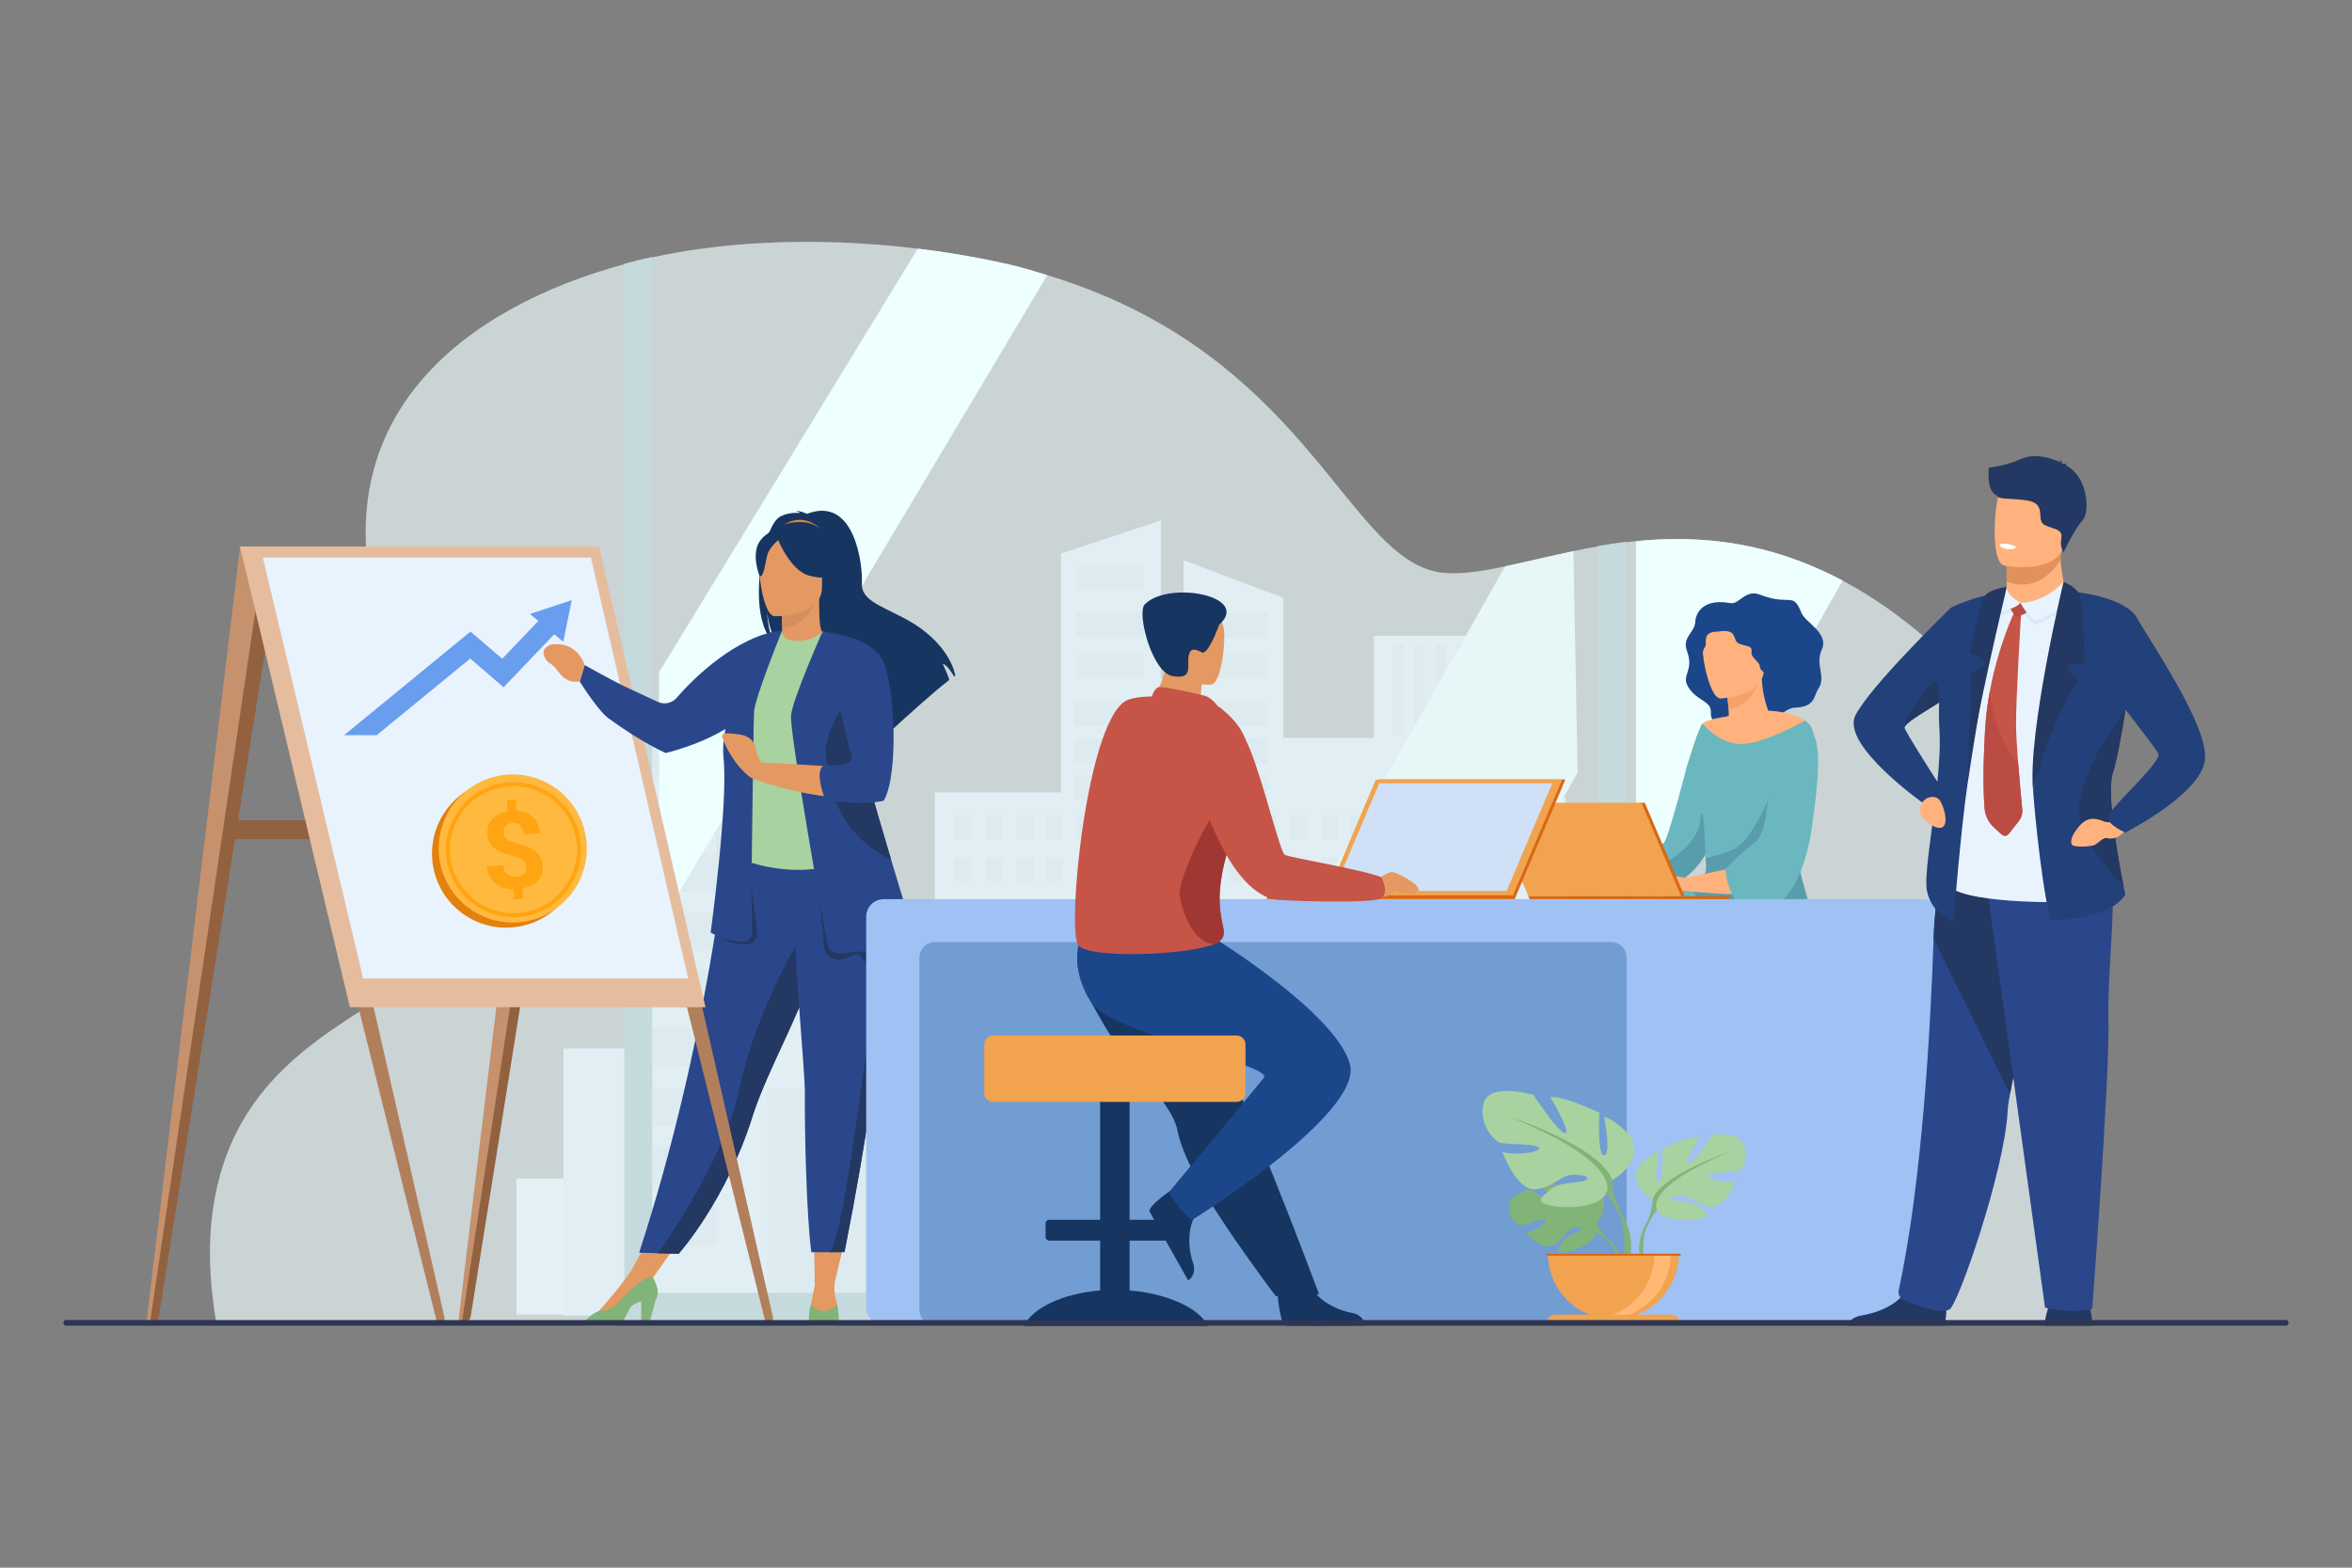 <?xml version="1.0" encoding="utf-8"?>
<!-- Generator: Adobe Illustrator 24.2.1, SVG Export Plug-In . SVG Version: 6.00 Build 0)  -->
<svg version="1.1" id="Layer_1" xmlns="http://www.w3.org/2000/svg" xmlns:xlink="http://www.w3.org/1999/xlink" x="0px" y="0px"
	 viewBox="0 0 3000 2000" style="enable-background:new 0 0 3000 2000;" xml:space="preserve">
<rect x="0" y="0" width="3000" height="2000" fill="#808080" stroke="none"/>
<style type="text/css">
	.st0{display:none;fill:#FFFFFF;}
	.st1{fill:#DCEAF9;}
	.st2{fill:#D5E7F7;}
	.st3{fill:#C4D9ED;}
	.st4{fill:#ADC9E0;}
	.st5{opacity:0.74;fill:#E5F2F3;}
	.st6{fill:#EEFFFF;}
	.st7{fill:#E7F7F7;}
	.st8{fill:#C5DADD;}
	.st9{fill:#CFE1E5;}
	.st10{fill:#E49963;}
	.st11{fill:#163560;}
	.st12{fill:#E58638;}
	.st13{fill:#D68D5D;}
	.st14{fill:#2B478B;}
	.st15{fill:#A8D29F;}
	.st16{fill:#82B378;}
	.st17{fill:#233862;}
	.st18{fill:#B27F5D;}
	.st19{fill:#C6916D;}
	.st20{fill:#916140;}
	.st21{fill:#E5BD9E;}
	.st22{fill:#E9F3FE;}
	.st23{fill:#F4A269;}
	.st24{fill:#FFB27D;}
	.st25{fill:#1C468A;}
	.st26{fill:#C65447;}
	.st27{fill:#6BB7BF;}
	.st28{fill:#599DAD;}
	.st29{fill:#D86713;}
	.st30{fill:#F1A34F;}
	.st31{fill:#9FC1F4;}
	.st32{fill:#719DD3;}
	.st33{fill:#FFB973;}
	.st34{fill:#D0E0F7;}
	.st35{fill:#A03732;}
	.st36{fill:#E2915A;}
	.st37{fill:#22407A;}
	.st38{fill:#FFFFFF;}
	.st39{fill:#D9E9F9;}
	.st40{fill:#BA4C43;}
	.st41{fill:#699DEE;}
	.st42{fill:#E2810E;}
	.st43{fill:#FFB93E;}
	.st44{fill:#FFA412;}
	.st45{fill:#2E3552;}
</style>
<g>
	<rect class="st0" width="3000" height="2000"/>
	<g>
		<g>
			<g>
				<g>
					<rect x="658.69" y="1503.6" class="st1" width="84.16" height="173.44"/>
					<polygon class="st2" points="1898.71,1017.25 1898.71,941.45 1875.7,941.45 1875.7,811.11 1752.33,811.11 1752.33,941.45 
						1636.98,941.45 1636.98,762.8 1509.69,714.62 1509.69,866.94 1480.67,866.94 1480.67,664.09 1353.38,706.28 1353.38,1010.95 
						1192.41,1010.95 1192.41,1190.91 1132.26,1190.91 1132.26,1236.24 994.1,1236.24 994.1,1158.18 914.78,1158.18 914.78,946.04 
						816.79,946.04 816.79,1337.64 718.81,1337.64 718.81,1678.39 816.79,1678.39 900.78,1678.39 914.78,1678.39 994.1,1678.39 
						1038.94,1678.39 1110.75,1678.39 1132.26,1678.39 1192.41,1678.39 1248.91,1678.39 1353.38,1678.39 1385.38,1678.39 
						1449.04,1678.39 1480.67,1678.39 1509.69,1678.39 1576.32,1678.39 1621.68,1678.39 1636.98,1678.39 1752.33,1678.39 
						1873.64,1678.39 1875.7,1678.39 1898.71,1678.39 1997.02,1678.39 1997.02,1017.25 					"/>
					<rect x="1372.41" y="721.7" class="st3" width="85.86" height="31.44"/>
					<rect x="1372.41" y="780.77" class="st3" width="85.86" height="31.44"/>
					<rect x="1372.41" y="833.92" class="st3" width="85.86" height="31.44"/>
					<g>
						<rect x="816.79" y="1088.96" class="st3" width="99.8" height="48.54"/>
						<rect x="816.79" y="1237.94" class="st3" width="98.85" height="48.54"/>
						<rect x="816.79" y="1311.26" class="st3" width="98.85" height="48.54"/>
					</g>
					<rect x="815.18" y="1387.97" class="st3" width="98.85" height="48.54"/>
					<rect x="815.18" y="1463.09" class="st3" width="98.85" height="48.54"/>
					<rect x="815.18" y="1539.8" class="st3" width="98.85" height="48.54"/>
					<g>
						<rect x="1526.46" y="833.92" class="st3" width="90.31" height="31.44"/>
						<rect x="1526.46" y="781.25" class="st3" width="90.31" height="31.44"/>
						<rect x="1370.22" y="895.06" class="st3" width="246.55" height="31.44"/>
						<rect x="1370.22" y="942.34" class="st3" width="246.55" height="31.44"/>
						<rect x="1370.22" y="989.3" class="st3" width="246.55" height="30.24"/>
					</g>
					<rect x="816.79" y="1164.63" class="st3" width="98.85" height="48.54"/>
					<g>
						<rect x="1217.06" y="1040.44" class="st3" width="21.58" height="30.41"/>
						<rect x="1257.41" y="1040.44" class="st3" width="21.58" height="30.41"/>
						<rect x="1296.85" y="1040.44" class="st3" width="21.58" height="30.41"/>
						<rect x="1334.26" y="1040.44" class="st3" width="21.58" height="30.41"/>
						<rect x="1372.38" y="1040.44" class="st3" width="21.58" height="30.41"/>
						<rect x="1410.93" y="1040.44" class="st3" width="21.58" height="30.41"/>
						<rect x="1451.28" y="1040.44" class="st3" width="21.58" height="30.41"/>
						<rect x="1490.73" y="1040.44" class="st3" width="21.58" height="30.41"/>
						<rect x="1528.13" y="1040.44" class="st3" width="21.58" height="30.41"/>
						<rect x="1566.25" y="1040.44" class="st3" width="21.58" height="30.41"/>
						<rect x="1605.98" y="1040.44" class="st3" width="21.58" height="30.41"/>
						<rect x="1646.33" y="1040.44" class="st3" width="21.58" height="30.41"/>
						<rect x="1685.78" y="1040.44" class="st3" width="21.58" height="30.41"/>
						<rect x="1723.18" y="1040.44" class="st3" width="21.58" height="30.41"/>
						<rect x="1761.3" y="1040.44" class="st3" width="21.58" height="30.41"/>
						<rect x="1840.21" y="1040.44" class="st3" width="21.58" height="30.41"/>
						<rect x="1879.65" y="1040.44" class="st3" width="21.58" height="30.41"/>
						<rect x="1917.05" y="1040.44" class="st3" width="21.58" height="30.41"/>
						<rect x="1955.18" y="1040.44" class="st3" width="21.58" height="30.41"/>
						<rect x="1217.06" y="1094.11" class="st3" width="21.58" height="30.41"/>
						<rect x="1257.41" y="1094.11" class="st3" width="21.58" height="30.41"/>
						<rect x="1296.85" y="1094.11" class="st3" width="21.58" height="30.41"/>
						<rect x="1334.26" y="1094.11" class="st3" width="21.58" height="30.41"/>
						<rect x="1372.38" y="1094.11" class="st3" width="21.58" height="30.41"/>
						<rect x="1410.93" y="1094.11" class="st3" width="21.58" height="30.41"/>
						<rect x="1451.28" y="1094.11" class="st3" width="21.58" height="30.41"/>
						<rect x="1490.73" y="1094.11" class="st3" width="21.58" height="30.41"/>
						<rect x="1528.13" y="1094.11" class="st3" width="21.58" height="30.41"/>
						<rect x="1566.25" y="1094.11" class="st3" width="21.58" height="30.41"/>
						<rect x="1605.98" y="1094.11" class="st3" width="21.58" height="30.41"/>
						<rect x="1646.33" y="1094.11" class="st3" width="21.58" height="30.41"/>
						<rect x="1685.78" y="1094.11" class="st3" width="21.58" height="30.41"/>
						<rect x="1723.18" y="1094.11" class="st3" width="21.58" height="30.41"/>
						<rect x="1761.3" y="1094.11" class="st3" width="21.58" height="30.41"/>
						<rect x="1799.85" y="1094.11" class="st3" width="21.58" height="30.41"/>
						<rect x="1840.21" y="1094.11" class="st3" width="21.58" height="30.41"/>
						<rect x="1879.65" y="1094.11" class="st3" width="21.58" height="30.41"/>
						<rect x="1917.05" y="1094.11" class="st3" width="21.58" height="30.41"/>
						<rect x="1955.18" y="1094.11" class="st3" width="21.58" height="30.41"/>
						<rect x="1217.06" y="1146.96" class="st3" width="21.58" height="30.41"/>
						<rect x="1257.41" y="1146.96" class="st3" width="21.58" height="30.41"/>
						<rect x="1296.85" y="1146.96" class="st3" width="21.58" height="30.41"/>
						<rect x="1334.26" y="1146.96" class="st3" width="21.58" height="30.41"/>
						<rect x="1372.38" y="1146.96" class="st3" width="21.58" height="30.41"/>
						<rect x="1410.93" y="1146.96" class="st3" width="21.58" height="30.41"/>
						<rect x="1451.28" y="1146.96" class="st3" width="21.58" height="30.41"/>
						<rect x="1490.73" y="1146.96" class="st3" width="21.58" height="30.41"/>
						<rect x="1528.13" y="1146.96" class="st3" width="21.58" height="30.41"/>
						<rect x="1566.25" y="1146.96" class="st3" width="21.58" height="30.41"/>
						<rect x="1605.98" y="1146.96" class="st3" width="21.58" height="30.41"/>
						<rect x="1646.33" y="1146.96" class="st3" width="21.58" height="30.41"/>
						<rect x="1685.78" y="1146.96" class="st3" width="21.58" height="30.41"/>
						<rect x="1723.18" y="1146.96" class="st3" width="21.58" height="30.41"/>
						<rect x="1761.3" y="1146.96" class="st3" width="21.58" height="30.41"/>
						<rect x="1799.85" y="1146.96" class="st3" width="21.58" height="30.41"/>
						<rect x="1840.21" y="1146.96" class="st3" width="21.58" height="30.41"/>
						<rect x="1879.65" y="1146.96" class="st3" width="21.58" height="30.41"/>
						<rect x="1917.05" y="1146.96" class="st3" width="21.58" height="30.41"/>
						<rect x="1955.18" y="1146.96" class="st3" width="21.58" height="30.41"/>
						<rect x="1217.06" y="1203.11" class="st3" width="21.58" height="30.41"/>
						<rect x="1257.41" y="1203.11" class="st3" width="21.58" height="30.41"/>
						<rect x="1296.85" y="1203.11" class="st3" width="21.58" height="30.41"/>
						<rect x="1334.26" y="1203.11" class="st3" width="21.58" height="30.41"/>
						<rect x="1372.38" y="1203.11" class="st3" width="21.58" height="30.41"/>
						<rect x="1410.93" y="1203.11" class="st3" width="21.58" height="30.41"/>
						<rect x="1451.28" y="1203.11" class="st3" width="21.58" height="30.41"/>
						<rect x="1490.73" y="1203.11" class="st3" width="21.58" height="30.41"/>
						<rect x="1528.13" y="1203.11" class="st3" width="21.58" height="30.41"/>
						<rect x="1566.25" y="1203.11" class="st3" width="21.58" height="30.41"/>
						<rect x="1605.98" y="1203.11" class="st3" width="21.58" height="30.41"/>
						<rect x="1646.33" y="1203.11" class="st3" width="21.58" height="30.41"/>
						<rect x="1685.78" y="1203.11" class="st3" width="21.58" height="30.41"/>
						<rect x="1723.18" y="1203.11" class="st3" width="21.58" height="30.41"/>
						<rect x="1761.3" y="1203.11" class="st3" width="21.58" height="30.41"/>
						<rect x="1799.85" y="1203.11" class="st3" width="21.58" height="30.41"/>
						<rect x="1840.21" y="1203.11" class="st3" width="21.58" height="30.41"/>
						<rect x="1879.65" y="1203.11" class="st3" width="21.58" height="30.41"/>
						<rect x="1917.05" y="1203.11" class="st3" width="21.58" height="30.41"/>
						<rect x="1955.18" y="1203.11" class="st3" width="21.58" height="30.41"/>
						<rect x="1217.06" y="1256.78" class="st3" width="21.58" height="30.41"/>
						<rect x="1257.41" y="1256.78" class="st3" width="21.58" height="30.41"/>
						<rect x="1296.85" y="1256.78" class="st3" width="21.58" height="30.41"/>
						<rect x="1334.26" y="1256.78" class="st3" width="21.58" height="30.41"/>
						<rect x="1372.38" y="1256.78" class="st3" width="21.58" height="30.41"/>
						<rect x="1410.93" y="1256.78" class="st3" width="21.58" height="30.41"/>
						<rect x="1451.28" y="1256.78" class="st3" width="21.58" height="30.41"/>
						<rect x="1490.73" y="1256.78" class="st3" width="21.58" height="30.41"/>
						<rect x="1528.13" y="1256.78" class="st3" width="21.58" height="30.41"/>
						<rect x="1566.25" y="1256.78" class="st3" width="21.58" height="30.41"/>
						<rect x="1605.98" y="1256.78" class="st3" width="21.58" height="30.41"/>
						<rect x="1646.33" y="1256.78" class="st3" width="21.58" height="30.41"/>
						<rect x="1685.78" y="1256.78" class="st3" width="21.58" height="30.41"/>
						<rect x="1723.18" y="1256.78" class="st3" width="21.58" height="30.41"/>
						<rect x="1761.3" y="1256.78" class="st3" width="21.58" height="30.41"/>
						<rect x="1799.85" y="1256.78" class="st3" width="21.58" height="30.41"/>
						<rect x="1840.21" y="1256.78" class="st3" width="21.58" height="30.41"/>
						<rect x="1917.05" y="1256.78" class="st3" width="21.58" height="30.41"/>
						<rect x="1879.65" y="1256.78" class="st3" width="21.58" height="30.41"/>
						<rect x="1955.18" y="1256.78" class="st3" width="21.58" height="30.41"/>
						<rect x="1217.06" y="1309.63" class="st3" width="21.58" height="30.41"/>
						<rect x="1257.41" y="1309.63" class="st3" width="21.58" height="30.41"/>
						<rect x="1296.85" y="1309.63" class="st3" width="21.58" height="30.41"/>
						<rect x="1334.26" y="1309.63" class="st3" width="21.58" height="30.41"/>
						<rect x="1372.38" y="1309.63" class="st3" width="21.58" height="30.41"/>
						<rect x="1410.93" y="1309.63" class="st3" width="21.58" height="30.41"/>
						<rect x="1451.28" y="1309.63" class="st3" width="21.58" height="30.41"/>
						<rect x="1490.73" y="1309.63" class="st3" width="21.58" height="30.41"/>
						<rect x="1528.13" y="1309.63" class="st3" width="21.58" height="30.41"/>
						<rect x="1566.25" y="1309.63" class="st3" width="21.58" height="30.41"/>
						<rect x="1605.98" y="1309.63" class="st3" width="21.58" height="30.41"/>
						<rect x="1646.33" y="1309.63" class="st3" width="21.58" height="30.41"/>
						<rect x="1685.78" y="1309.63" class="st3" width="21.58" height="30.41"/>
						<rect x="1723.18" y="1309.63" class="st3" width="21.58" height="30.41"/>
						<rect x="1761.3" y="1309.63" class="st3" width="21.58" height="30.41"/>
						<rect x="1799.85" y="1309.63" class="st3" width="21.58" height="30.41"/>
						<rect x="1840.21" y="1309.63" class="st3" width="21.58" height="30.41"/>
						<rect x="1917.05" y="1309.63" class="st3" width="21.58" height="30.41"/>
						<rect x="1955.18" y="1309.63" class="st3" width="21.58" height="30.41"/>
					</g>
					<rect x="2157.64" y="1249.5" class="st3" width="48" height="324.76"/>
					<rect x="2106.1" y="1446.95" class="st4" width="51.53" height="225.58"/>
					<polygon class="st3" points="1029.2,1158.04 1029.2,1094.78 1031.8,1094.78 1031.8,1158.04 1067.4,1158.04 1067.4,1236.11 
						994.09,1236.11 994.09,1158.04 					"/>
					<polygon class="st3" points="816.79,994.67 816.79,946.13 837.42,946.13 837.42,925.01 840.02,925.01 840.02,946.13 
						915.22,946.13 916.59,946.13 930.82,946.13 930.82,925.01 933.42,925.01 933.42,946.13 951.67,946.13 951.67,1158.24 
						915.22,1158.24 915.22,1066.85 816.79,1066.85 816.79,1018.32 915.22,1018.32 915.22,994.67 					"/>
					<polygon class="st2" points="1882.38,1296.77 1882.38,1570.54 2157.64,1570.54 2157.64,1249.5 					"/>
					<rect x="1882.38" y="1446.1" class="st2" width="343.39" height="230.94"/>
					<rect x="1882.38" y="1309.43" class="st3" width="343.39" height="75.06"/>
					<g>
						<rect x="1905.76" y="1508.72" class="st3" width="17.64" height="24.86"/>
						<rect x="1938.74" y="1508.72" class="st3" width="17.64" height="24.86"/>
						<rect x="1970.98" y="1508.72" class="st3" width="17.64" height="24.86"/>
						<rect x="2001.55" y="1508.72" class="st3" width="17.64" height="24.86"/>
						<rect x="2032.71" y="1508.72" class="st3" width="17.64" height="24.86"/>
						<rect x="2064.22" y="1508.72" class="st3" width="17.63" height="24.86"/>
						<rect x="2097.2" y="1508.72" class="st3" width="17.64" height="24.86"/>
						<rect x="2129.44" y="1508.72" class="st3" width="17.64" height="24.86"/>
						<rect x="2160.01" y="1508.72" class="st3" width="17.64" height="24.86"/>
						<rect x="2191.17" y="1508.72" class="st3" width="17.64" height="24.86"/>
						<rect x="1905.76" y="1552.59" class="st3" width="17.64" height="24.86"/>
						<rect x="1938.74" y="1552.59" class="st3" width="17.64" height="24.86"/>
						<rect x="1970.98" y="1552.59" class="st3" width="17.64" height="24.86"/>
						<rect x="2001.55" y="1552.59" class="st3" width="17.64" height="24.86"/>
						<rect x="2032.71" y="1552.59" class="st3" width="17.64" height="24.86"/>
						<rect x="2064.22" y="1552.59" class="st3" width="17.63" height="24.86"/>
						<rect x="2097.2" y="1552.59" class="st3" width="17.64" height="24.86"/>
						<rect x="2129.44" y="1552.59" class="st3" width="17.64" height="24.86"/>
						<rect x="2160.01" y="1552.59" class="st3" width="17.64" height="24.86"/>
						<rect x="2191.17" y="1552.59" class="st3" width="17.64" height="24.86"/>
						<rect x="1905.76" y="1420.33" class="st3" width="17.64" height="24.86"/>
						<rect x="1938.74" y="1420.33" class="st3" width="17.64" height="24.86"/>
						<rect x="1970.98" y="1420.33" class="st3" width="17.64" height="24.86"/>
						<rect x="2001.55" y="1420.33" class="st3" width="17.64" height="24.86"/>
						<rect x="2032.71" y="1420.33" class="st3" width="17.64" height="24.86"/>
						<rect x="2064.22" y="1420.33" class="st3" width="17.63" height="24.86"/>
						<rect x="2097.2" y="1420.33" class="st3" width="17.64" height="24.86"/>
						<rect x="2129.44" y="1420.33" class="st3" width="17.64" height="24.86"/>
						<rect x="1905.76" y="1464.2" class="st3" width="17.64" height="24.86"/>
						<rect x="1938.74" y="1464.2" class="st3" width="17.64" height="24.86"/>
						<rect x="1970.98" y="1464.2" class="st3" width="17.64" height="24.86"/>
						<rect x="2001.55" y="1464.2" class="st3" width="17.64" height="24.86"/>
						<rect x="2032.71" y="1464.2" class="st3" width="17.64" height="24.86"/>
						<rect x="2064.22" y="1464.2" class="st3" width="17.63" height="24.86"/>
						<rect x="2097.2" y="1464.2" class="st3" width="17.64" height="24.86"/>
						<rect x="2129.44" y="1464.2" class="st3" width="17.64" height="24.86"/>
						<rect x="2160.01" y="1464.2" class="st3" width="17.64" height="24.86"/>
						<rect x="2191.17" y="1464.2" class="st3" width="17.64" height="24.86"/>
						<rect x="1905.76" y="1595.78" class="st3" width="17.64" height="24.86"/>
						<rect x="1938.74" y="1595.78" class="st3" width="17.64" height="24.86"/>
						<rect x="1970.98" y="1595.78" class="st3" width="17.64" height="24.86"/>
						<rect x="2001.55" y="1595.78" class="st3" width="17.64" height="24.86"/>
						<rect x="2032.71" y="1595.78" class="st3" width="17.64" height="24.86"/>
						<rect x="2064.22" y="1595.78" class="st3" width="17.63" height="24.86"/>
						<rect x="2097.2" y="1595.78" class="st3" width="17.64" height="24.86"/>
						<rect x="2129.44" y="1595.78" class="st3" width="17.64" height="24.86"/>
						<rect x="2160.01" y="1595.78" class="st3" width="17.64" height="24.86"/>
						<rect x="2191.17" y="1595.78" class="st3" width="17.64" height="24.86"/>
						<rect x="1905.76" y="1634.24" class="st3" width="17.64" height="24.86"/>
						<rect x="1938.74" y="1634.24" class="st3" width="17.64" height="24.86"/>
						<rect x="1970.98" y="1634.24" class="st3" width="17.64" height="24.86"/>
						<rect x="2001.55" y="1634.24" class="st3" width="17.64" height="24.86"/>
						<rect x="2032.71" y="1634.24" class="st3" width="17.64" height="24.86"/>
						<rect x="2064.22" y="1634.24" class="st3" width="17.63" height="24.86"/>
						<rect x="2097.2" y="1634.24" class="st3" width="17.64" height="24.86"/>
						<rect x="2129.44" y="1634.24" class="st3" width="17.64" height="24.86"/>
						<rect x="2160.01" y="1634.24" class="st3" width="17.64" height="24.86"/>
						<rect x="2191.17" y="1634.24" class="st3" width="17.64" height="24.86"/>
					</g>
					<rect x="2134.09" y="1197.95" class="st2" width="5.09" height="65.09"/>
					<g>
						<rect x="1908.57" y="1330.52" class="st2" width="14.82" height="25.64"/>
						<rect x="2055.7" y="1330.52" class="st2" width="14.82" height="25.64"/>
						<rect x="2172.75" y="1330.52" class="st2" width="14.82" height="25.64"/>
					</g>
				</g>
				
					<rect x="978.47" y="1387.97" transform="matrix(-1 -1.224647e-16 1.224647e-16 -1 2451.116 3065.016)" class="st3" width="494.18" height="289.07"/>
				<polygon class="st3" points="1148.71,1401.17 1045.59,1401.17 1045.59,1311.26 1148.71,1350.74 				"/>
				<polygon class="st3" points="1656.96,1677.04 1892.95,1677.04 1892.95,1420.33 1656.96,1502.03 				"/>
				
					<rect x="1663.19" y="1510.53" transform="matrix(-1 -1.224647e-16 1.224647e-16 -1 3549.913 3028.989)" class="st2" width="223.53" height="7.93"/>
				
					<rect x="1663.19" y="1536.03" transform="matrix(-1 -1.224647e-16 1.224647e-16 -1 3549.913 3079.983)" class="st2" width="223.53" height="7.93"/>
				
					<rect x="1663.19" y="1561.52" transform="matrix(-1 -1.224647e-16 1.224647e-16 -1 3549.913 3130.979)" class="st2" width="223.53" height="7.93"/>
				
					<rect x="1663.19" y="1587.02" transform="matrix(-1 -1.224647e-16 1.224647e-16 -1 3549.913 3181.974)" class="st2" width="223.53" height="7.93"/>
				
					<rect x="1663.19" y="1612.52" transform="matrix(-1 -1.224647e-16 1.224647e-16 -1 3549.913 3232.968)" class="st2" width="223.53" height="7.93"/>
				
					<rect x="1663.19" y="1638.02" transform="matrix(-1 -1.224647e-16 1.224647e-16 -1 3549.913 3283.963)" class="st2" width="223.53" height="7.93"/>
				
					<rect x="1025.76" y="1311.26" transform="matrix(-1 -1.224647e-16 1.224647e-16 -1 2071.347 2699.235)" class="st3" width="19.83" height="76.71"/>
				<g>
					
						<rect x="1858.17" y="821.81" transform="matrix(-1 -1.224647e-16 1.224647e-16 -1 3730.018 1759.643)" class="st3" width="13.68" height="116.01"/>
					
						<rect x="1830.97" y="821.81" transform="matrix(-1 -1.224647e-16 1.224647e-16 -1 3675.623 1759.643)" class="st3" width="13.68" height="116.01"/>
					
						<rect x="1804.15" y="821.81" transform="matrix(-1 -1.224647e-16 1.224647e-16 -1 3621.966 1759.643)" class="st3" width="13.67" height="116.01"/>
					
						<rect x="1776.38" y="821.81" transform="matrix(-1 -1.224647e-16 1.224647e-16 -1 3566.43 1759.643)" class="st3" width="13.68" height="116.01"/>
				</g>
			</g>
			<g>
				<path class="st5" d="M275.96,1688.4c0.08,0.57,0.19,1.14-8.65,0.03l520.07-1.87l841.06-1.3l366.44-1.31l78.98-0.29l544.68,5.74
					c0,0,6.55-12.24,10.82-21.53c2.21-4.77-18.18-11.07-15.19-18.07c9.16-21.5,21.45-53.04,33.3-91.96
					c8.21-26.94,16.21-57.43,22.84-90.62c0.38-1.9,0.76-3.85,1.13-5.78c2.07-10.69,3.98-21.64,5.73-32.85
					c0.64-4.14,1.25-8.37,1.85-12.6c0.79-5.65,1.53-11.35,2.21-17.11c1.53-12.75,2.78-25.76,3.72-39c2.88-40.43,2.82-83-1.62-126.57
					c-0.85-8.34-1.85-16.76-3.04-25.18c-4.1-29.17-10.27-58.73-18.91-88.32c-9.78-33.52-22.76-67.12-39.54-100.3
					c-22.19-43.89-51.04-87.09-87.95-128.54c-63.3-71.07-124.73-118.9-183.49-150.2c-8.17-4.36-16.28-8.39-24.34-12.12
					c-86.85-40.17-167.49-45.42-239.24-38.27c-4.35,0.42-8.67,0.9-12.95,1.42c-7.23,0.87-14.36,1.87-21.4,2.94
					c-4.73,0.72-9.42,1.5-14.06,2.29c-79.69,13.76-146.13,37.47-194.95,33.98c-110.35-7.9-157.64-218.3-400.79-338.07
					c-34.31-16.89-72.51-31.99-115.34-44.45c-14.54-4.24-29.62-8.17-45.26-11.77c-38.29-8.8-78.9-15.76-120.65-20.56
					c-14.2-1.65-28.52-3.03-42.94-4.16c-16.42-1.28-32.96-2.22-49.55-2.81c-32.7-1.15-65.57-0.9-98.12,0.91
					c-47.59,2.6-94.47,8.54-139.04,18.24c-12,2.62-23.82,5.51-35.45,8.67c-199.2,54.23-388.28,190.88-313.04,456.02
					c0.96,3.37,1.94,6.75,2.97,10.15c11.47,38.17,27.35,78.94,48.12,122.43c8.21,17.21,17.18,34.85,26.94,52.93
					c180.13,333.51-241.97,236.58-289.67,563.83C265.63,1583.74,266.34,1631.82,275.96,1688.4z"/>
				<path class="st6" d="M2086.82,690.39v513.26l263.58-462.86c-8.17-4.36-16.28-8.39-24.34-12.12
					C2239.21,688.49,2158.57,683.24,2086.82,690.39z"/>
				<polygon class="st7" points="1919.73,722.58 1400.57,1639.41 1648.64,1639.41 2012.22,985.53 2006.92,703.07 				"/>
				<path class="st6" d="M840.66,857.59v323.56l495.17-830.12c-14.54-4.24-29.5-9.33-45.14-12.93
					c-38.29-8.79-78.32-16.03-120.07-20.83L840.66,857.59z"/>
				<path class="st8" d="M2038.41,696.54v952.77h-43.52H831.78V327.86c-12,2.6-23.82,5.5-35.45,8.67v1348.23h1198.57v0l69.33-25.66
					l9.65-9.79V691.29C2061.77,692.76,2049.95,694.55,2038.41,696.54z"/>
				<path class="st9" d="M2241.9,1510.31c-0.11-0.01-0.27-0.03-0.48-0.04C2241.58,1510.28,2241.73,1510.29,2241.9,1510.31z"/>
				<path class="st9" d="M2240.96,1510.23c-0.42-0.04-0.83-0.08-1.25-0.11C2240.19,1510.16,2240.6,1510.2,2240.96,1510.23z"/>
			</g>
		</g>
		<polygon class="st10" points="1080.32,1570.42 1063.86,1639.75 1039.2,1639.61 1038.29,1570.42 		"/>
		<polygon class="st10" points="872.91,1573.37 826.07,1639.75 807.81,1616.31 836,1564.25 		"/>
		<path class="st11" d="M994.68,659.33c8.51-4.84,18.71-5.37,25.85-4.94c-1.84-1.9-5.45-2.59-5.45-2.59
			c4.42-0.66,14.3,3.73,14.3,3.73c61.55-23.72,71.22,66.91,69.93,87.96c-1.28,21.05,20.68,27.93,52.7,44.51
			c61.09,31.65,66.46,74.03,66.46,74.03c-0.48,0.28-0.97,0.6-1.5,0.96c-3.03-5.14-9.27-14.78-14.53-16.23
			c0.2,0.47,6.22,13.28,8.46,20.62c-18.02,13.71-51.74,44.09-75.24,65.63c0.1-4.21-0.06-10.19-1.6-13.34l-2.9,17.48
			c-12.57,11.56-21.25,19.69-21.25,19.69c1.55-17.01-76.95-106.8-117.9-133.68c-9.97-14.68-13.51-40.61-13.78-42.65
			c1.72,20.56,5.24,32.09,8.38,38.58C951.93,787.17,972.12,672.15,994.68,659.33z"/>
		<path class="st10" d="M994.43,824.5c-0.21,0.09,19.77,10.47,34.8,6.35c14.14-3.85,23.37-22.18,23.18-22.23
			c-5.99-1.19-7.71-9.41-7.59-44.77l-2.71,0.53l-45.5,9.01c0,0,1.04,14.32,1.07,27.81C997.71,812.54,997.02,823.29,994.43,824.5z"/>
		<path class="st12" d="M1045.89,674.17c0,0-22.45-23.9-50.63-1.22C995.26,672.94,1011.66,670.11,1045.89,674.17z"/>
		<path class="st13" d="M996.61,773.4c0,0,1.04,14.32,1.07,27.81c25.46-0.72,38.92-23.95,44.44-36.82L996.61,773.4z"/>
		<path class="st11" d="M1046.82,759.44c0,0,13.34-21.08,16.55-39.11c2.29-12.87-4.27-60.58-52.21-53.71c0,0-13.93,1.37-27.01,10.21
			c-10.41,7.03-25.43,22.21-8.64,63.84l4.36,14.06L1046.82,759.44z"/>
		<path class="st14" d="M815.24,1598.12l24.12,0.74l26.11,0.8c0,0,60.31-67.14,94.14-174.78c0.79-2.5,1.62-5.03,2.5-7.6
			c18.51-53.98,56.89-121.74,77.12-183.08c3.22-9.77,6.11-18.96,8.7-27.67c0.83-2.79,1.64-5.52,2.41-8.22
			c14.91-51.79,19.22-85.79,23.2-122.12l-146.05,1.17C927.49,1077.36,903.92,1325.44,815.24,1598.12z"/>
		<path class="st15" d="M947.94,993.44c0.37,69.5-10.2,99.32-10.2,99.32s62.53,31.77,136.85,8.39c0.88-0.28,54.6-12.54,54.6-12.54
			c-1.24-2.81-13.87-49.77-15.08-52.35c-15.69-33.7-19.11-49.94-20.97-60.3c-3.45-19.34-3.53-39.35-1.81-58.23
			c4.53-49.96,18.02-91.44,18.02-91.44c-20.25-4.61-39.21-12.7-60.29-20.61c-4.85,6.04-19.67,12.35-32.52,12.06
			c-14.8-0.33-19.61-6.66-18.84-13.58c-15.78,8.78-28.36,17.07-28.36,17.07c-13.41,23.29-40.6,45.91-42.57,81.63
			C926.29,911.66,947.93,991.49,947.94,993.44z"/>
		<path class="st10" d="M988.11,786.18c0,0,60.25,0.99,60.29-36.53c0.04-37.53,7.85-62.67-30.62-64.9
			c-38.46-2.22-45.95,12.09-49.01,24.61C965.7,721.88,972.44,784.95,988.11,786.18z"/>
		<path class="st11" d="M990.34,683.83c0,0,16.5,44.03,41.81,50.54c25.32,6.51,36.3-0.27,36.3-0.27s-11.04-17.58-15.07-44.51
			C1053.38,689.59,1002.78,662.87,990.34,683.83z"/>
		<path class="st11" d="M994.43,687.4c0,0-12.32,9.83-15.32,19.39c-3,9.56-4.36,29.23-10.09,28.56c0,0-12.43-29.93,1.54-46.85
			C985.37,670.54,994.43,687.4,994.43,687.4z"/>
		<path class="st10" d="M1064.69,1635.88c0,0-1.99,13.73,3.14,28.43c0,0,4.04,18.39-14.07,18.73c-18.11,0.34-22.55-1.37-20.5-12.64
			c2.05-11.28,5.95-30.78,5.95-30.78L1064.69,1635.88z"/>
		<path class="st16" d="M1031.54,1690.89c0,0,0.39,0.24,1.14,0.6h35.45c0.68-0.36,1-0.6,1-0.6c2.05-9.23-1.3-26.59-1.3-26.59
			c-20.51,18.79-33.35-0.47-33.35-0.47C1031.15,1671.86,1031.54,1690.89,1031.54,1690.89z"/>
		<path class="st10" d="M764.17,1672.23c0,0,33.39-37.06,43.64-55.92l24.83,12.72l-55.5,52.12l-12.98-1.71L764.17,1672.23z"/>
		<path class="st16" d="M743.45,1691.49h45.69c4.4-3.29,8.51-10.9,13.62-21.12c2.72-5.45,8.84-8.45,15.12-10.1v30.86h9.48
			l8.98-32.81c5.9-10.86,0.47-20.72-3.7-29.29c-4.83-0.01-17.85,3.3-42.52,31.09c-8.11,9.13-17.07,12.39-25.95,12.11
			c-0.13,0.08-0.25,0.15-0.36,0.19C748.93,1679.11,744.67,1687.43,743.45,1691.49z"/>
		<path class="st14" d="M997.71,804.16c0,0-34.86,86.11-35.88,103.54c-1.02,17.43-4.1,284.98-4.1,284.98s2.05,12.3-21.53,7.18
			c-23.58-5.13-29.73-10.25-29.73-10.25s22.55-165.04,16.4-222.45c-6.15-57.41,47.16-151.03,47.16-151.03L997.71,804.16z"/>
		<path class="st17" d="M839.36,1598.85l26.11,0.8c0,0,60.31-67.14,94.14-174.78c0.79-2.5,1.62-5.03,2.5-7.6
			c18.51-53.98,56.89-121.74,77.12-183.08c3.22-9.77,6.11-18.96,8.7-27.67c0.83-2.79,1.64-5.52,2.41-8.22l-21.51-16.32
			c0,0-64.57,104.56-84.56,202.96C926.91,1470.43,857.37,1573.28,839.36,1598.85z"/>
		<g>
			<g>
				<path class="st18" d="M560.54,1686.39l1.81,0c2.99-0.01,5.2-2.79,4.53-5.7L342.43,697.22h-31.71l245.61,985.89
					C556.81,1685.04,558.55,1686.4,560.54,1686.39z"/>
			</g>
			<g>
				<path class="st18" d="M979.66,1686.39l1.81,0c2.99-0.01,5.2-2.79,4.53-5.7L761.54,697.22h-31.71l245.61,985.89
					C975.92,1685.04,977.66,1686.4,979.66,1686.39z"/>
			</g>
			<g>
				<g>
					<path class="st19" d="M594.47,1681.95L740.1,697.22h-36.05l-118.93,984.55c-0.3,2.37,1.71,4.61,4.13,4.61h0.03
						C591.96,1686.37,594.1,1684.54,594.47,1681.95z"/>
				</g>
				<path class="st20" d="M740.1,697.22l9.91,44.63l-149.63,937.67c-0.64,4.03-4,6.85-8.16,6.85h-2.97L740.1,697.22z"/>
				<g>
					<path class="st19" d="M196.69,1681.95l141.29-984.73h-31.71l-118.93,984.55c-0.3,2.37,1.71,4.61,4.13,4.61h0.03
						C194.17,1686.37,196.31,1684.54,196.69,1681.95z"/>
				</g>
				<path class="st20" d="M337.98,697.22l14.25,44.63L202.6,1679.52c-0.64,4.03-4.01,6.85-8.16,6.85h-2.97L337.98,697.22z"/>
				<polygon class="st20" points="292.23,1070.51 691.18,1070.51 689.04,1046.59 290.1,1046.59 				"/>
			</g>
			<polygon class="st18" points="868.42,1284.95 887.8,1284.95 753.66,697.22 740.1,697.22 			"/>
			<polygon class="st21" points="446.29,1284.95 899.88,1284.95 764.09,697.22 306.16,697.22 			"/>
			<polygon class="st22" points="463.3,1248.35 877.7,1248.35 753.65,711.4 335.28,711.4 			"/>
		</g>
		<path class="st14" d="M1026.59,1394.12c-0.37,47.85,2.05,157.87,8.28,203.42H1058c12.78,0,19.16-0.18,19.16-0.18
			c15.63-79.19,26.76-144.72,34.85-201.18c6.64-46.34,12.55-86.06,17.09-120.26c4.57-34.41,7.75-63.23,8.89-87.58
			c0.17-3.83,0.31-7.57,0.38-11.18c0.07-3.64,0.09-7.18,0.06-10.61l-126.19-12.3C1013.83,1238.09,1026.8,1366.31,1026.59,1394.12z"
			/>
		<path class="st17" d="M1058,1597.53c12.78,0,19.16-0.18,19.16-0.18c15.63-79.19,26.76-144.72,34.85-201.18
			c6.64-46.34,12.55-86.06,17.09-120.26c4.57-34.41,7.75-63.23,8.89-87.58l-46.3,27.24c0,0,29.55,10.43,18.28,89.36
			S1073.7,1586.36,1058,1597.53z"/>
		<path class="st14" d="M1052.04,1187.56c0,0,8.89,32.12,39.64,28.02s74.48-22.55,74.48-22.55s-13.14-41.53-29.48-96.08
			c-19.79-66.05-44.27-151.19-55.82-204.9c-3.24-15.05-5.45-27.62-6.27-36.62l-25.52-49.5c0,0-38.04,85.38-40.09,106.91
			C1006.94,934.36,1052.04,1187.56,1052.04,1187.56z"/>
		<path class="st10" d="M1082.75,909.62l-33.67-103.7c0.09,0.04,42.53,12.63,63.88,23.41c0,0,13.34,17.2,21.6,56.89
			c0,0,8.72,95.29-10.75,130.14c0,0-61.51,12.3-159.92-21.53v-22.55c0,0,107.64,5.64,129.68,8.2L1082.75,909.62z"/>
		<path class="st17" d="M1053.41,957.93c1.37,34.85,9.58,102.51,82.7,138.73c0.19,0.09,0.39,0.2,0.58,0.28
			c-19.79-66.05-44.27-151.19-55.82-204.9C1067.44,912.11,1052.66,938.74,1053.41,957.93z"/>
		<path class="st14" d="M1049.08,805.92c0,0,62.42,4.4,77.46,37.88c15.04,33.49,19.82,144.88,0.68,177.69c0,0-26.34,7.5-72.94-1.21
			c-0.57-0.11-1.15-0.22-1.72-0.33c0,0-14.86-36.39-1.54-43.57c0,0,39.3,2.05,35.2-10.93
			C1082.11,952.47,1049.08,805.92,1049.08,805.92z"/>
		<path class="st10" d="M974.92,978.28c0,0-8.58-10.39-10.4-21c-1.83-10.61-7.5-18.48-22.3-20.42c-14.8-1.95-21.16-2.16-21.13,2.02
			c0.04,4.17,12.09,33.3,33.33,50.69C975.65,1006.96,974.92,978.28,974.92,978.28z"/>
		<g>
			<g>
				<path class="st23" d="M2139.88,1073.97l7.92,41.28c-30.1,15.17-104.61,15.88-104.61,15.88l-0.84-14.68
					C2042.35,1116.46,2136.76,1079.94,2139.88,1073.97z"/>
				<path class="st24" d="M2050.18,1114.15c0,0-32.97-0.38-36.28,1.81c-3.32,2.19-20.09,23.81-17.38,27.03
					c2.71,3.22,11.39,4.3,20.08-0.46c8.69-4.76,28.44-9.94,31.19-15.22C2050.55,1122.05,2050.18,1114.15,2050.18,1114.15z"/>
				<path class="st25" d="M2162.5,791.27c0,0,2.33-29.51,44.77-21.85c11.22,2.03,18.94-17.98,37.3-10.85
					c39.56,15.35,41.88-4.92,53.31,23.53c4.79,11.91,35.21,25.77,25.92,46.35c-9.29,20.58,6.26,34.42-4.67,50.55
					c-5.65,8.35-3.36,23.26-30.03,23.79c-13.28,0.26-33.97,24.88-48.88,29.35c-14.91,4.47-59.67-1.98-57.98-22.43
					c1.32-15.96-17.29-14.63-28.73-32.97c-9.99-16.03,7.84-20.07-1.7-45.99C2144.84,811.75,2163.04,807.12,2162.5,791.27z"/>
				<g>
					<path class="st24" d="M1929.16,1517.23c0.91,9.87-12.83,12.27-28.75,13.07c-15.92,0.79-11.11,4.05-32.92,8
						c-21.81,3.95-30.55-2.02-32.13-4.97c-1.41-2.61,8.74-6.7,19.54-11.32c1.36-0.58,2.72-1.17,4.08-1.77
						c12.16-5.35,18.99-16.26,28.47-26.37c8.98-9.58,17.51-40.25,17.51-40.25l29.64-6.33c0,0-8.32,27.6-11.21,39.39
						c-1.7,6.93,0.81,14.68,3.03,20.58C1927.64,1510.46,1928.85,1513.75,1929.16,1517.23z"/>
					<path class="st26" d="M1900.41,1530.29c-15.92,0.79-11.11,4.05-32.92,8c-21.81,3.95-30.55-2.02-32.13-4.97
						c-1.41-2.61,8.74-6.7,19.54-11.32l0.17,0.18c0,0,15.34,5.21,33.04,0.39c14.43-3.92,28.38-12.54,38.32-15.33
						c1.2,3.21,2.41,6.5,2.73,9.97C1930.07,1527.1,1916.33,1529.5,1900.41,1530.29z"/>
				</g>
				<path class="st11" d="M2188.78,1147.42c0,0-161.42,3.5-198.5,26.9c-37.08,23.4-96.55,295.99-96.55,295.99s3.67,2.94,11.87,3.83
					c7.62,0.83,24.41-3.66,24.41-3.66s85.47-121.97,91.49-152.69c6.02-30.73,4.55-58.14,18.26-58.88
					c13.71-0.74,184.59,20.77,210.44-24.76c25.85-45.54,4.48-90.62,4.48-90.62L2188.78,1147.42z"/>
				<g>
					<path class="st24" d="M1996.93,1518.34c0.91,9.87-12.83,12.27-28.75,13.06c-15.92,0.79-11.11,4.05-32.92,8
						c-21.81,3.95-30.55-2.02-32.13-4.96c-1.41-2.61,8.74-6.7,19.54-11.33c1.36-0.58,2.72-1.17,4.08-1.77
						c12.16-5.35,18.99-16.26,28.47-26.37c8.98-9.58,17.51-40.25,17.51-40.25l29.64-6.33c0,0-8.32,27.6-11.21,39.39
						c-1.7,6.93,0.81,14.68,3.03,20.58C1995.41,1511.57,1996.62,1514.86,1996.93,1518.34z"/>
					<path class="st26" d="M1968.19,1531.4c-15.92,0.79-11.11,4.05-32.92,8c-21.81,3.95-30.55-2.02-32.13-4.96
						c-1.41-2.61,8.74-6.7,19.54-11.33l0.17,0.18c0,0,15.34,5.21,33.04,0.39c14.43-3.92,28.38-12.54,38.32-15.33
						c1.2,3.21,2.41,6.49,2.73,9.97C1997.84,1528.21,1984.1,1530.61,1968.19,1531.4z"/>
				</g>
				<path class="st25" d="M2255.31,1147.42c0,0-174.97,8.28-211.11,33.11c-36.14,24.83-84.96,299.53-84.96,299.53
					s3.78,2.8,12.01,3.36c7.65,0.53,24.25-4.61,24.25-4.61s80.66-125.2,85.47-156.14c4.82-30.94,2.29-58.28,15.95-59.54
					s185.26,13.57,209.32-32.94C2330.3,1183.69,2255.31,1147.42,2255.31,1147.42z"/>
				<path class="st24" d="M2307.68,923.86c-0.06-0.1-0.14-0.17-0.22-0.27c-1.39-1.56-3.05-3-4.88-4.27l-0.06-0.05c0,0,0,0-0.02,0
					c-14.29-9.99-39.83-12.12-39.83-12.12v0.02v0c0,0,0-0.01,0-0.01c0,0-2.79-0.26-7.21-0.47c-3.35-8.68-7.16-21.54-8.34-40.3
					l-2.53,0.68L2202,878.48c0,0,1.89,13.51,2.77,26.3c0.19,2.8,0.34,5.57,0.4,8.15c-1.23,0.45-2.37,0.89-3.38,1.31c0,0,0,0,0,0l0,0
					c0,0-24.34,2.87-30.1,9.06c-5.76,6.21-17.28,47.42-20.18,54.73l163.9,2.68C2315.42,980.71,2319.53,937.88,2307.68,923.86z"/>
				<path class="st27" d="M2313.74,1217.02c-19.75,1.87-87.08-39.03-107.71-51.14c-9.08-5.33-21.84-7.85-33.98-9.86
					c-15.46-2.54-29.89-4.24-34.52-9.76c-5.5-6.59,10.67-13.88,23.67-21.44c6.56-3.83,12.32-7.72,14.1-11.61
					c1.39-3.06,1.28-9.76,0.35-18.33v-0.02c-0.16-1.59-0.37-3.27-0.59-4.99c-6.99,14.51-25.76,32.14-33.93,34.12
					c-9.39,2.28-19.12-8.13-26.3-18.06c-5.34-7.43-9.25-14.59-10.5-15.97c-2.9-3.21,11.69-9.57,17.67-14.36
					c5.96-4.79,29.49-97.58,29.49-97.58c2.91-7.31,14.42-48.52,20.18-54.73c0,0,22.46,27.44,51.59,25.86
					c28.92-1.55,78.45-29.45,79.22-29.89c0.02,0,0.02,0,0.02,0l0.06,0.05l5.11,4.55c11.85,14.02,7.74,56.85,7.74,56.85
					s-22.67,99.9-22.67,109.99c0,18.49,15.28,61,22.57,91.61C2319.96,1201.69,2321.39,1216.3,2313.74,1217.02z"/>
				<path class="st23" d="M2202,878.48c0,0,1.89,13.51,2.77,26.3c24.1-2.29,35.39-25.16,39.8-37.72L2202,878.48z"/>
				<path class="st24" d="M2194.75,891.13c0,0,57.18-2.87,54.85-38.45c-2.33-35.58,3.48-59.92-33.13-59.59
					c-36.61,0.32-42.8,14.37-44.91,26.43C2169.44,831.59,2179.81,890.96,2194.75,891.13z"/>
				<path class="st28" d="M2161.22,1124.81c-14.77,25.18,40.06,32.75,49.14,38.09c20.61,12.1,83.64,55.98,103.38,54.12
					c7.65-0.72,6.22-15.33,1.58-34.71c-7.29-30.61-22.57-73.12-22.57-91.6c0-10.09-3.36-33.96-7.84-61.25l-23.76-22.81
					c0,0-25.46,65.8-49.73,76.58c-12.72,5.65-26,9.38-35.76,11.64c0.91,8.57,1.04,15.29-0.36,18.34
					C2173.53,1117.1,2167.77,1121,2161.22,1124.81z"/>
				<path class="st24" d="M2271.54,943.55c0,0,18.74-29.04,38.38-5.64c19.64,23.4-13.96,190.69-43.06,199.29
					c-32.33,9.55-125.71-1.53-125.71-1.53l1.8-14.59c0,0,99.42-19.06,103.55-24.37C2250.62,1091.39,2261.22,946.25,2271.54,943.55z"
					/>
				<path class="st25" d="M2192.34,805.76c0,0,13.67-3.19,18.13,3.46c4.47,6.65,1.28,10.37,11.25,13.16
					c9.97,2.79,13.36,2.59,12.36,9.57c-1,6.98,10.02,12.16,10.49,17.75c0.47,5.58,5.06,8.38,9.45,8.77
					c4.39,0.4,2.39-71.98-14.55-75.17c-16.95-3.19-33.3,0.6-38.28,4.59C2196.2,791.87,2192.34,805.76,2192.34,805.76z"/>
				<path class="st25" d="M2192.34,805.76c0,0-13.29-0.93-15.69,6.65c-2.39,7.58,0.8,9.37-2.59,13.96
					c-3.39,4.59-1.43,12.72-1.43,12.72s-26.29-48.41,1.43-51.6C2201.78,784.29,2201.05,789.94,2192.34,805.76z"/>
				<path class="st27" d="M2200.4,1109.02c0,0,5.36,49.11,32.48,54.72c27.12,5.61,65.72-21.12,78.12-107.78
					c12.4-86.67,12.94-130.62-15.78-128.42c-28.71,2.19-39.94,28.04-39.21,58.86c0.75,32.04-3.94,79.38-17.09,87.94
					C2225.77,1082.88,2200.4,1109.02,2200.4,1109.02z"/>
				<path class="st28" d="M2175.66,1094.88v-0.02c-0.16-1.59-0.37-3.27-0.59-4.99c-6.99,14.51-25.76,32.14-33.93,34.12
					c-9.39,2.28-19.12-8.13-26.3-18.06c13.41-6.83,50.3-28.22,53.77-58.8c4.26-37.45,7.07,47.73,7.07,47.73L2175.66,1094.88z"/>
				<path class="st24" d="M2151.05,1120.21c0,0-32.37-6.27-36.02-4.7c-3.66,1.57-24.02,19.84-21.93,23.49
					c2.09,3.66,10.44,6.26,19.84,3.13c9.4-3.13,29.76-4.7,33.41-9.4C2150.01,1128.04,2151.05,1120.21,2151.05,1120.21z"/>
			</g>
		</g>
		<g>
			<polygon class="st29" points="2141.02,1143.31 2148.59,1143.31 2098.03,1024.19 2090.46,1024.19 			"/>
			<polygon class="st30" points="2144.34,1143.31 1949.51,1143.31 1898.95,1024.19 2093.78,1024.19 			"/>
			<polygon class="st29" points="2205.75,1147.14 1951.04,1147.14 1949.51,1143.31 2205.75,1143.31 			"/>
		</g>
		<path class="st31" d="M1127.12,1147.15h1325.91c12.26,0,22.28,10.03,22.28,22.28v499c0,12.25-10.03,22.28-22.28,22.28H1127.12
			c-12.26,0-22.28-10.03-22.28-22.28v-499C1104.84,1157.17,1114.86,1147.15,1127.12,1147.15z"/>
		<path class="st32" d="M1192.7,1201.82h862.17c11.02,0,20.04,9.02,20.04,20.04v448.81c0,11.02-9.02,20.04-20.04,20.04H1192.7
			c-11.03,0-20.04-9.02-20.04-20.04v-448.81C1172.65,1210.84,1181.67,1201.82,1192.7,1201.82z"/>
		<g>
			<path class="st16" d="M1952.49,1517.27c0,0,29.25,21.75,34.95,20.43c5.7-1.32-21.37-23.48-21.37-23.48
				c10.19-4.9,41.86-1.83,41.86-1.83s7.24,26.9,12.45,24.21c5.2-2.68-7.57-22.52-7.57-22.52c11.35-0.68,25.27,7.74,25.27,7.74
				c19.05,15.05-1.25,38.74-1.25,38.74s3.91,11.71,15.94,22.38c0,0,17.18,12.71,18.38,35.42l-3.12,0.28c0,0-4.95-21.15-13.93-31.15
				c-0.35-0.36-0.86-0.88-1.48-1.51c-1.46-1.36-2.49-2.37-3.18-3.13c-4.47-4.3-10.65-9.77-13.63-10.3c0,0,0.15-0.55,0.13-1.5
				c-0.04,0.48-0.08,0.97-0.13,1.5c-1.02,11.97-24.25,22.43-38.54,24.58c-14.29,2.15-9.87-3.72-4.95-12.43s20.51-12.61,24.06-16.62
				c3.55-4.01-3.79-4.02-12.41-0.09c-8.61,3.93-9.79,14.42-23.6,21.03c-13.81,6.61-34.59-16.31-34.59-16.31
				c11.01-0.56,26.73-12.51,26.16-16.17c-0.57-3.66-26.68,6.31-31.15,6.79c-4.46,0.48-14.62-5.07-16.19-23.06
				C1923.01,1522.28,1952.49,1517.27,1952.49,1517.27z"/>
			<g>
				<path class="st15" d="M2107.81,1530.77c0,0-32.3-18.09-17.23-42.64c0,0,12.06-15.08,24.98-18.95c0,0-6.89,36.61,0,37.47
					c6.89,0.86,4.74-41.35,4.74-41.35s34.02-16.37,47.38-15.07c0,0-21.1,35.75-14.21,34.89c6.89-0.86,30.58-37.04,30.58-37.04
					s34.89-6.46,40.49,14.21c5.6,20.67-3.45,31.01-8.61,32.3s-38.33,0.86-37.47,5.17s23.26,11.2,35.75,7.32
					c0,0-13.78,34.03-31.87,32.3c-18.09-1.72-23.69-12.92-34.89-13.78c-11.2-0.86-19.38,2.15-13.78,5.17
					c5.6,3.01,24.55,0.99,33.59,8.68c9.04,7.69,16.37,12.43-0.43,15.87c-16.8,3.45-46.95,1.29-52.97-11.63
					C2107.81,1530.77,2107.81,1530.77,2107.81,1530.77z"/>
				<path class="st16" d="M2099.2,1562.21c9.04-16.8,8.61-31.44,8.61-31.44c10.34-32.73,100.78-62.02,100.78-62.02
					c-115,46.52-94.75,74.94-94.75,74.94c-3.1,1.81-7.75,10.43-10.97,17.04c-0.46,1.13-1.19,2.68-2.27,4.8l0,0
					c-0.44,0.96-0.79,1.74-1.03,2.28c-5.92,14.81-2.78,40.4-2.78,40.4l-3.59,0.96C2085.25,1583.39,2099.2,1562.21,2099.2,1562.21z"
					/>
			</g>
			<g>
				<path class="st15" d="M2056.42,1505.82c0,0,42.58-23.84,22.71-56.21c0,0-15.9-19.87-32.93-24.98c0,0,9.08,48.26,0,49.39
					c-9.08,1.14-6.25-54.5-6.25-54.5s-44.85-21.57-62.45-19.87c0,0,27.82,47.12,18.74,45.99c-9.08-1.13-40.31-48.83-40.31-48.83
					s-56.15-16.67-63.53,10.58c-7.38,27.25,14.7,49.03,21.51,50.73s50.53,1.14,49.39,6.81c-1.14,5.68-30.61,9.62-47.08,4.51
					c0,0,18.12,50,41.97,47.72c23.85-2.27,31.23-17.03,45.99-18.17c14.76-1.13,25.55,2.84,18.17,6.81
					c-7.38,3.97-32.36,1.3-44.28,11.44c-11.92,10.14-21.57,16.38,0.57,20.92c22.14,4.54,61.88,1.7,69.83-15.33
					C2056.42,1505.82,2056.42,1505.82,2056.42,1505.82z"/>
				<path class="st16" d="M1923.57,1424.07c0,0,119.22,38.61,132.85,81.75c0,0-0.57,19.3,11.36,41.44c0,0,20.46,29.33,9.98,63.32
					l-6.8-2.68c0,0,4.13-33.72-3.67-53.25c-0.32-0.72-0.78-1.75-1.36-3.01v0c-1.42-2.79-2.38-4.84-2.99-6.32
					c-4.25-8.72-10.38-20.08-14.46-22.46C2048.47,1522.85,2075.15,1485.38,1923.57,1424.07z"/>
			</g>
			<path class="st30" d="M2057.85,1682.88c-46.06,0-83.41-37.34-83.41-83.41h166.82
				C2141.26,1645.54,2103.92,1682.88,2057.85,1682.88z"/>
			<path class="st33" d="M2037.33,1682.24c3.39,0.42,6.85,0.64,10.36,0.64c46.06,0,83.4-37.34,83.4-83.41h-20.72
				C2110.38,1642.03,2078.5,1677.14,2037.33,1682.24z"/>
			<path class="st30" d="M1983.58,1677.14h148.54c5.68,0,10.29,4.61,10.29,10.29h-169.12
				C1973.29,1681.75,1977.9,1677.14,1983.58,1677.14z"/>
			<path class="st29" d="M1973.83,1599.47h168.9c0.71,0,1.28,0.57,1.28,1.28c0,0.71-0.57,1.28-1.28,1.28h-168.9
				c-0.71,0-1.28-0.57-1.28-1.28C1972.55,1600.04,1973.12,1599.47,1973.83,1599.47z"/>
		</g>
		<g>
			<polygon class="st29" points="1696.33,1142.32 1933.94,1142.32 1996.67,994.52 1759.06,994.52 			"/>
			<polygon class="st30" points="1692.21,1142.32 1929.83,1142.32 1992.56,994.52 1754.94,994.52 			"/>
			<polygon class="st34" points="1700.93,1136.61 1921.74,1136.61 1980.03,999.27 1759.22,999.27 			"/>
			<polygon class="st29" points="1616.01,1147.07 1932.04,1147.07 1933.94,1142.32 1616.01,1142.32 			"/>
		</g>
		<g>
			<g>
				<path class="st10" d="M1487.48,848.75c-0.84-2.52-1.35-5.28-1.45-8.33c-1.08-35.68-9.2-59.37,27.31-62.55
					c36.51-3.18,44.03,10.22,47.28,22.04c3.26,11.82-1.4,71.97-16.26,73.57c0,0-4.78,0.22-11.59-0.33
					c-0.32,3.92-0.87,10.71-1.49,18.19c-1.18,14.29-2.59,31.03-2.99,34.87l-40.39-1.98l-21.34-26.57
					C1466.57,897.66,1481.45,879.65,1487.48,848.75z"/>
				<path class="st11" d="M1408.91,1308.79c7.94,13.46,17.11,26.07,26.57,38.01c29.23,36.9,61.06,67.33,66.6,96.1
					c1.1,5.73,2.85,11.91,5.14,18.41c2.31,6.59,5.18,13.52,8.48,20.68c12.41,26.95,30.96,57.14,49.48,84.59
					c32.02,47.45,62.13,87.04,62.13,87.04l55.22-2.35c-2.21-5.54-26.29-71.05-58.51-151.1c-13.08-32.5-26.99-67.07-40.42-100.41
					c-1.79-4.45-3.58-8.89-5.35-13.28c-4.1-10.21-8.14-20.25-12.08-30.03c-30.25-75.17-54.35-135.03-54.35-135.03
					s-120.91-45.8-133.46-16.12C1368.01,1229.76,1376.44,1253.73,1408.91,1308.79z"/>
				<path class="st11" d="M1629.04,1645.19c0,0,2.82,45.56,11.64,46.22c1.17,0.09,44.71,0.09,44.71,0.09l55.58-0.32
					c0,0-0.36-13.39-16.61-16.22c-16.25-2.83-43.44-14.25-53.28-35.72C1660.72,1616.64,1629.04,1645.19,1629.04,1645.19z"/>
				<path class="st11" d="M1501.17,1513.4c0,0-38.41,24.68-34.68,32.69c0.5,1.07,21.72,39.08,21.72,39.08l27.38,48.37
					c0,0,11.51-6.85,6.06-22.41c-5.45-15.56-8.73-44.87,5.22-63.93C1541.55,1527.15,1501.17,1513.4,1501.17,1513.4z"/>
				<path class="st26" d="M1537.42,887.79c-0.89-0.32-54.59-13.18-60.24-10.98c-5.65,2.2-8.47,13.49-8.47,13.49l87.53,15.06
					C1556.25,905.36,1548.72,891.87,1537.42,887.79z"/>
				<path class="st11" d="M1555.17,796.78c0,0-14.15,39.48-22.04,35.53c-7.89-3.95-15.13-7.24-17.11,5.26
					c-1.97,12.5,5.92,29.61-20.4,25c-26.32-4.61-45.9-80.74-35.53-91.46C1490.03,740.19,1596.29,760.26,1555.17,796.78z"/>
				<path class="st25" d="M1555.26,1201.03c0,0,149.64,93.17,166.58,156.7c16.94,63.53-201.88,199.05-201.88,199.05
					s-24-21.18-28.24-36.71c0,0,98.91-118.5,120.36-145.06c13.18-16.31-194.83-56.47-220.24-96
					c-25.41-39.53-16.31-72.79-16.31-72.79L1555.26,1201.03z"/>
				<path class="st10" d="M1750.17,1128.05c0,0,18.18-17.1,26.84-15.3c8.66,1.81,26.65,13.42,29.52,16.73
					c2.86,3.32,5.44,8.71-1.82,10c-7.26,1.29-7.63,1.48-7.63,1.48s-14.77-4.9-17.56-4.04c-2.78,0.86-12.45,10.46-20.33,6.13
					C1751.31,1138.72,1750.17,1128.05,1750.17,1128.05z"/>
				<path class="st26" d="M1375.54,1206.23c14.45,17.07,137.37,12.62,173.39-1.79c2.71-1.08,4.86-2.22,6.33-3.41
					c21.18-16.94-26.62-31.83,26.82-160.95c0.03-0.07,0.06-0.12,0.08-0.19c33.59-95.59-10.63-123.34-26.15-137.44
					c0,0-75.05-22.81-116-10.12C1386.83,908.81,1360.01,1187.88,1375.54,1206.23z"/>
				<path class="st35" d="M1504.79,1142.86c2.43,17.58,16.57,60.95,44.13,61.58c2.71-1.08,4.86-2.22,6.33-3.41
					c21.18-16.94-26.62-31.83,26.82-160.95c0.03-0.07,0.06-0.12,0.08-0.19c-8.93-6.14-23.41-13.09-32.81-2.46
					C1534.91,1053.75,1502.29,1124.65,1504.79,1142.86z"/>
				<path class="st26" d="M1556.25,905.36c0,0,22.33,11.96,38.21,50.82c16.43,40.2,38.23,130.31,44.23,134.23
					c6,3.92,96.13,18.13,122.97,28.57c0,0,10.54,18.89,0.57,26.7c-9.97,7.81-130.68,3.51-137.99,1.62
					c-60.94-15.78-92.96-136.01-100.23-154.49S1556.25,905.36,1556.25,905.36z"/>
			</g>
			<g>
				<path class="st11" d="M1403.22,1646.37v-63.66h-65.01c-2.53,0-4.6-2.07-4.6-4.61v-17.32c0-2.53,2.07-4.61,4.6-4.61h65.01
					v-205.16c0-6.73,5.51-12.24,12.24-12.24h13.13c6.73,0,12.24,5.51,12.24,12.24v205.16h65.01c2.53,0,4.6,2.07,4.6,4.61v17.32
					c0,2.53-2.07,4.61-4.6,4.61h-65.01v63.66c48.01,3.63,89.06,22.78,99.85,45.12h-234.73
					C1316.74,1669.16,1355.21,1650,1403.22,1646.37z"/>
				<path class="st30" d="M1266.73,1321.06h310.6c6.21,0,11.29,5.08,11.29,11.29v62.12c0,6.21-5.08,11.29-11.29,11.29h-310.6
					c-6.21,0-11.29-5.08-11.29-11.29v-62.12C1255.43,1326.14,1260.51,1321.06,1266.73,1321.06z"/>
			</g>
		</g>
		<g>
			<path class="st24" d="M2559.54,741.52l0.04,7.24c0,0-1.97,22.65,25.92,25.96c27.89,3.32,50.76,2.88,50-14.6
				c-2.51-13.53-7.01-34.54-7.2-45.74c-0.07-4.16,0.22-8.58,0.99-13.56l-54.04-1.08l-15.92,2.6L2559.54,741.52z"/>
			<path class="st36" d="M2559.33,702.34l0.21,39.18c5.74,2.67,12.22,4.3,19.48,4.3c24.84,0,40.89-18.21,49.28-31.43
				c-0.07-4.16,0.22-8.58,0.99-13.56l-54.04-1.08L2559.33,702.34z"/>
			<path class="st24" d="M2633.43,692.13c-6.27,33.75-49.81,32.64-68.63,30.52c-5.3-0.59-8.63-1.27-8.63-1.27
				c-5.97-1.59-9.3-11-10.85-23.32c-3.07-24.38,0.81-60.17,4.93-69.32c6.2-13.77,17.88-28.67,61.72-17.92
				C2655.83,621.57,2641.48,648.89,2633.43,692.13z"/>
			<path class="st17" d="M2669.06,1691.26h-61.7c0.46-3.24,2.03-13.08,4.92-22.15c1-3.16,2.17-6.23,3.5-8.89
				c6-11.98,44.12-4.36,44.12-4.36s3.54,3.03,6.3,14.62C2667.42,1675.58,2668.5,1682.36,2669.06,1691.26z"/>
			<path class="st17" d="M2482.6,1671.78c-0.17,8.4-1.23,16.34-4.27,19.47h-122.05c1.55-4.42,5.94-11.06,18.47-13.09
				c14.24-2.3,36.43-9.16,49.39-22.86c4.62-4.87,8.06-10.61,9.56-17.32c5.74-25.57,47.48,7.83,47.48,7.83
				S2482.87,1659.29,2482.6,1671.78z"/>
			<path class="st14" d="M2563.78,1395.44c-1.7,9.36-2.78,17.04-3.06,22.54c-3.88,75.68-63.71,248.72-74.41,252.75
				c-16.56,6.25-42.63-7.03-56.27-11.38c-5.65-1.8-9.47-7.51-8.21-13.29c29.63-136.2,40.51-332.32,44.48-448.44
				c2-58.49,12.04-98.89,12.04-98.89s145.91-38.93,146.78,10.32C2625.89,1152.64,2576.79,1323.54,2563.78,1395.44z"/>
			<path class="st17" d="M2563.78,1395.44l-97.47-197.81c2-58.49,12.04-98.89,12.04-98.89s145.91-38.93,146.78,10.32
				C2625.89,1152.64,2576.79,1323.54,2563.78,1395.44z"/>
			<path class="st14" d="M2531.32,1109.23l77.13,559.05c0,0,33.87,8.17,60.22,1.63c0,0,22.58-297.33,20.7-369.21
				c-1.88-71.88,16.21-192.34-4.13-205.63C2664.91,1081.79,2531.32,1109.23,2531.32,1109.23z"/>
			<path class="st17" d="M2536.79,596.61c0,0,19.3-1.48,42.07-11.38c18.48-8.03,41.79,0.81,49.36,4.8c-0.2-1.22-0.69-2.88-1.85-4.55
				c0,0,3.4,2.41,3.9,5.78c0.35,0.26,0.51,0.44,0.42,0.5c0,0,3.85-0.7,6.33,0.41c0,0-1.73-0.25-2.35,0.87
				c-0.07,0.12-0.16,0.22-0.28,0.31c28.82,13.93,31.49,59.48,22.21,70.02c-11.16,12.68-24.54,41.24-24.54,41.24
				s-4.88-6.75-2.85-17.91c2.03-11.16-7.61-11.16-19.78-16.23c-12.17-5.07-2.03-19.28-12.68-27.9c-10.65-8.62-49.71-3.55-49.2-10.14
				C2533.04,627.13,2536.79,598.1,2536.79,596.61z"/>
			<path class="st22" d="M2642.08,769.83l-17.76,381.05c0,0-148.22,2.42-143.99-31.12c4.23-33.54,53.43-338.26,53.43-338.26
				L2642.08,769.83L2642.08,769.83z"/>
			<path class="st37" d="M2695,985.82c-8.82,26.45,7.81,115.22,13.73,145.29c1.3,6.36,2.17,10.12,2.17,10.12
				c-20.53,33.39-95.71,32.96-95.71,32.96c-14.46-63.9-21.97-165.68-21.97-165.68l57.68-252.86l72.58,67.08
				c0,0-5.49,40.91-12.29,82.55C2705.84,938.26,2699.77,971.8,2695,985.82z"/>
			<path class="st38" d="M2571.64,697.68c0,0-1.41,4.35-12.39,2.76c0,0-9.22-1.33-8.54-6.19
				C2550.71,694.25,2559.98,691.52,2571.64,697.68z"/>
			<path class="st37" d="M2488.33,775.27c0,0-0.01,0.06-0.03,0.16c-3.51,3.4-102.45,99.47-121.62,137.1
				c-19.52,38.17,89.2,114.21,89.2,114.21s7,2.76,11.85,1.68c-5.12,42.2-13.29,91.64-9.88,108.27
				c6.16,30.04,33.95,40.13,33.95,37.82c0-0.73,9.57-120.04,18.09-176.25c18.92-124.75,41.48-241.82,41.48-241.82
				C2519.01,759.8,2488.33,775.27,2488.33,775.27z M2429.42,929.01c-0.15-0.15-0.15-0.44-0.15-0.58c0-5.5,20.96-17.64,43.66-31.95
				c0.29-0.29,0.43-0.44,0.43-0.44c0.01-0.01,0.03-0.02,0.04-0.03c-0.4,11.69-0.36,23.16,0.33,33.84
				c1.29,19.81-0.15,43.48-2.55,67.59C2460.39,980.57,2431.53,935.22,2429.42,929.01z"/>
			<g>
				<path class="st39" d="M2646.28,755.21c0.18-3.64-17.04-8.66-17.04-8.66s-19.71,27.33-52.2,27.81c0,0,9.26,18.01,20.17,22.68
					C2597.2,797.03,2645.21,776.8,2646.28,755.21z"/>
				<g>
					<path class="st26" d="M2531.42,1031.89c0.8,8.9,4.88,17.19,11.45,23.25l10.34,9.52c2.59,2.39,6.67,2.06,8.86-0.71l12.8-16.26
						c3.43-4.36,5.05-9.88,4.52-15.4c-1.2-12.3-3.43-36.01-5.21-58.89c-1.45-18.54-2.62-36.55-2.71-47.5
						c-0.28-34.98,6.66-146.52,6.66-146.52l-8.39,0.44c0,0-20.83,43.3-31.73,102.21c-2.69,14.5-4.77,29.94-5.8,45.93
						C2532.21,927.96,2527.84,991.66,2531.42,1031.89z"/>
					<path class="st40" d="M2531.42,1031.89c0.8,8.9,4.88,17.19,11.45,23.25l10.34,9.52c2.59,2.39,6.67,2.06,8.86-0.71l12.8-16.26
						c3.43-4.36,5.05-9.88,4.52-15.4c-1.2-12.3-3.43-36.01-5.21-58.89c-23.17-26.03-32.56-62.02-36.17-91.38
						c-2.69,14.5-4.77,29.94-5.8,45.93C2532.21,927.96,2527.84,991.66,2531.42,1031.89z"/>
				</g>
				<path class="st39" d="M2577.04,773.71c0,0-17.21-10.2-17.27-21.26c0,0-11.11-1.39-15.97,4c0,0-4.08,18.95,1.33,29.96
					C2545.13,786.41,2569.91,782.64,2577.04,773.71z"/>
				<path class="st40" d="M2588.72,772.07l-23.33-5.59c0,0-3.05,0.26-2.96,4.07c0.08,3.8,6.57,14.91,9.44,15.79
					C2574.74,787.23,2594.24,779.76,2588.72,772.07z"/>
				<path class="st22" d="M2643.56,753.33c0.18-3.64-11.48-11.13-11.48-11.13s-22.56,26.37-55.04,26.84c0,0,9.26,18.02,20.17,22.68
					C2597.2,791.73,2642.49,774.93,2643.56,753.33z"/>
				<path class="st22" d="M2577.04,769.05c0,0-17.4-9.22-17.46-20.28c0,0-10.5,4.62-15.36,10.01c0,0-4.49,11.96,0.92,22.97
					C2545.13,781.75,2569.91,777.97,2577.04,769.05z"/>
			</g>
			<path class="st24" d="M2448.94,1032.92c0-9.71,8.54-17.51,18.14-16.05c2.67,0.4,5.07,1.5,6.74,3.72
				c6.61,8.8,12.89,34.39,1.19,35.58c-4.77,0.49-10.89-2.86-15.6-6.44c-4.79-3.64-10.46-9.34-10.46-15.36V1032.92z"/>
			<path class="st17" d="M2708.73,1131.12c-21.25-22.12-57.97-65.64-56.67-101.35c1.74-50.02,59.13-124.47,59.13-124.47
				c-5.35,32.96-11.42,66.5-16.19,80.53C2686.18,1012.27,2702.8,1101.04,2708.73,1131.12z"/>
			<path class="st24" d="M2708.06,1044.11c0,0-15.28,7.64-24.55,3.82s-20.19-6.69-30.55,5.11c-10.37,11.8-12.55,19.99-10.37,24.35
				c2.18,4.37,26.35,2.73,30.36,0c4.01-2.73,10.35-9.44,14.38-8.27c11.1,3.23,20.45-5.24,25.69-11.99
				C2716.17,1053.06,2707.65,1051.09,2708.06,1044.11z"/>
			<path class="st37" d="M2650.9,755.66c0,0,60.85,6.74,75.2,33.24c14.35,26.5,88.97,133.89,86.53,178.52
				c-2.44,44.63-101.79,94.68-101.79,94.68s-22-9.3-22.33-19.3c-0.33-10,68.68-69.79,64.5-80.95
				c-4.18-11.16-80.18-99.41-87.51-128.5C2658.17,804.24,2650.9,755.66,2650.9,755.66z"/>
			<path class="st17" d="M2473.37,896.04c0,0-0.14,0.15-0.43,0.44c-22.7,14.31-43.66,26.45-43.66,31.95
				c-3.04-9.69,26.46-50.17,36-58.41C2474.96,861.63,2473.37,896.04,2473.37,896.04z"/>
			<path class="st17" d="M2632.08,742.2c0,0-46.2,193.48-38.84,266.37c0,0,16.99-77.89,57.86-141.68c0,0-14.92-13.12-14.11-17.95
				c0,0,11.07-3.28,21.81-1.07c0,0-1.19-83.4-7.89-92.21C2644.22,746.84,2632.08,742.2,2632.08,742.2z"/>
			<path class="st17" d="M2559.57,748.76c0.63,0.29-45.78,189.07-49.68,249.49c0,0,4.63-107.82,4.17-138.9
				c0,0,19.19-10.16,19.19-13.72c0-3.56-20.47-13.2-20.47-13.2s12.96-66.4,20.03-73.72C2539.89,751.4,2559.57,748.76,2559.57,748.76
				z"/>
		</g>
		<path class="st14" d="M863.15,890.19c21.44-25.05,76.99-79.36,134.31-86.02l-49.46,96.36c0,0-2.78,16.52-17.43,26.14
			c-35.88,23.58-81.5,34-81.5,34s-30.89-13.48-73.12-44.42c-13.26-9.71-36.55-46.76-36.55-46.76l6.28-21.02
			c0,0,39.55,22.11,53.67,28.49c8.05,3.64,26.58,12.31,39.64,18.45C847.3,899.3,857.18,897.16,863.15,890.19z"/>
		<path class="st10" d="M745.68,848.46c0,0-8.49-30.61-42.15-26.29c-3.86,1.21-15.15,5.71-7.93,17.79
			c5.32,8.91,7.62,4.31,15.98,16.28c8.36,11.97,17.44,14.67,27.81,13.24L745.68,848.46z"/>
		<polygon class="st41" points="729.22,765.67 675.95,783.29 686.64,792.2 686.64,792.2 640.55,840.46 600.14,805.76 438.86,937.91 
			440.28,937.94 480.46,937.94 599.75,840.2 642.34,876.77 706.95,809.13 706.95,809.13 718.5,818.75 		"/>
		<g>
			<path class="st42" d="M552.96,1107.94c-10.48-51.14,22.48-101.09,73.63-111.57c51.14-10.48,101.1,22.48,111.58,73.62
				c10.48,51.14-22.48,101.1-73.62,111.58S563.44,1159.08,552.96,1107.94z"/>
			
				<ellipse transform="matrix(0.882 -0.47 0.47 0.882 -432.326 435.075)" class="st43" cx="654.65" cy="1082.85" rx="94.52" ry="94.52"/>
			<g>
				<path class="st44" d="M672.16,1168.31c-22.54,4.62-45.52,0.18-64.72-12.49c-19.2-12.67-32.32-32.06-36.94-54.59
					c-4.62-22.54-0.18-45.52,12.49-64.72c12.67-19.2,32.06-32.32,54.59-36.94c22.54-4.62,45.52-0.18,64.72,12.49
					c19.2,12.67,32.32,32.06,36.94,54.59c4.62,22.54,0.18,45.52-12.49,64.72C714.09,1150.58,694.7,1163.69,672.16,1168.31z
					 M638.62,1004.61c-21.19,4.34-39.42,16.68-51.34,34.73c-11.91,18.05-16.08,39.67-11.74,60.86
					c4.34,21.19,16.68,39.42,34.73,51.34c18.06,11.91,39.67,16.08,60.86,11.74c21.19-4.34,39.42-16.68,51.34-34.73
					c11.91-18.05,16.08-39.67,11.74-60.86c-4.34-21.19-16.68-39.42-34.73-51.34C681.42,1004.43,659.81,1000.26,638.62,1004.61z"/>
			</g>
			<g>
				<path class="st44" d="M671.51,1106.05c-0.16-1.86-0.56-3.48-1.2-4.86c-0.65-1.38-1.61-2.59-2.9-3.64
					c-1.29-1.05-2.92-1.99-4.89-2.81c-1.97-0.82-4.35-1.58-7.16-2.28c-4.82-1.25-9.22-2.61-13.19-4.08
					c-3.97-1.48-7.42-3.27-10.34-5.4c-2.92-2.12-5.27-4.7-7.04-7.72c-1.77-3.02-2.84-6.71-3.21-11.06
					c-0.32-3.77,0.06-7.27,1.14-10.49c1.08-3.22,2.76-6.08,5.05-8.6c2.29-2.52,5.1-4.64,8.45-6.38c3.34-1.73,7.15-2.98,11.41-3.74
					l-1.2-14.24l11.46-0.97l1.22,14.44c4.15,0.19,7.97,0.96,11.45,2.32c3.48,1.36,6.5,3.25,9.07,5.67c2.56,2.42,4.63,5.37,6.19,8.83
					c1.57,3.47,2.54,7.42,2.91,11.85l-20.71,1.74c-0.45-5.32-1.97-9.21-4.55-11.65c-2.59-2.44-5.86-3.5-9.83-3.16
					c-2.15,0.18-3.98,0.64-5.48,1.37c-1.5,0.73-2.71,1.66-3.63,2.78c-0.92,1.13-1.55,2.42-1.91,3.88c-0.36,1.46-0.47,3.01-0.33,4.65
					c0.14,1.64,0.5,3.11,1.09,4.4c0.59,1.29,1.52,2.45,2.78,3.49c1.27,1.03,2.91,1.97,4.93,2.8c2.02,0.84,4.51,1.67,7.46,2.49
					c4.78,1.34,9.15,2.76,13.1,4.26c3.95,1.5,7.39,3.32,10.31,5.47c2.92,2.14,5.27,4.73,7.04,7.75c1.77,3.03,2.84,6.69,3.2,10.99
					c0.33,3.9-0.06,7.47-1.16,10.69c-1.1,3.22-2.8,6.07-5.09,8.54c-2.29,2.47-5.14,4.55-8.53,6.22c-3.39,1.67-7.23,2.89-11.49,3.65
					l1.12,13.25l-11.39,0.96l-1.11-13.18c-4-0.06-7.91-0.61-11.72-1.63c-3.82-1.02-7.26-2.66-10.34-4.93
					c-3.08-2.26-5.64-5.23-7.68-8.91c-2.04-3.67-3.29-8.17-3.73-13.49l20.71-1.74c0.27,3.15,0.93,5.74,1.99,7.78
					c1.06,2.03,2.39,3.62,3.97,4.76c1.59,1.14,3.35,1.89,5.28,2.24c1.93,0.35,3.87,0.44,5.83,0.28c2.25-0.19,4.19-0.64,5.84-1.36
					c1.65-0.72,3-1.64,4.06-2.76c1.06-1.12,1.82-2.4,2.27-3.84C671.49,1109.24,671.65,1107.69,671.51,1106.05z"/>
			</g>
		</g>
		<path class="st17" d="M958.46,1131.49l0.98,58.54c0.11,6.42-5.14,11.63-11.56,11.48c-8.91-0.21-21.3-1.65-31.28-7.09
			c0,0,11.99,10.32,35.1,10.49c8.52,0.06,15.17-7.35,14.09-15.81L958.46,1131.49z"/>
		<path class="st17" d="M1045.66,1151.29l9.76,52.37c1.46,7.85,8.65,13.31,16.6,12.61l31.24-2.75l-27.61,10.09
			c-11.27,4.12-23.39-3.52-24.54-15.47L1045.66,1151.29z"/>
	</g>
	<path class="st45" d="M2915.86,1691.24H84.14c-1.73,0-3.14-1.41-3.14-3.14v-0.89c0-1.73,1.41-3.14,3.14-3.14h2831.72
		c1.73,0,3.14,1.41,3.14,3.14v0.89C2919,1689.83,2917.59,1691.24,2915.86,1691.24z"/>
</g>
</svg>
